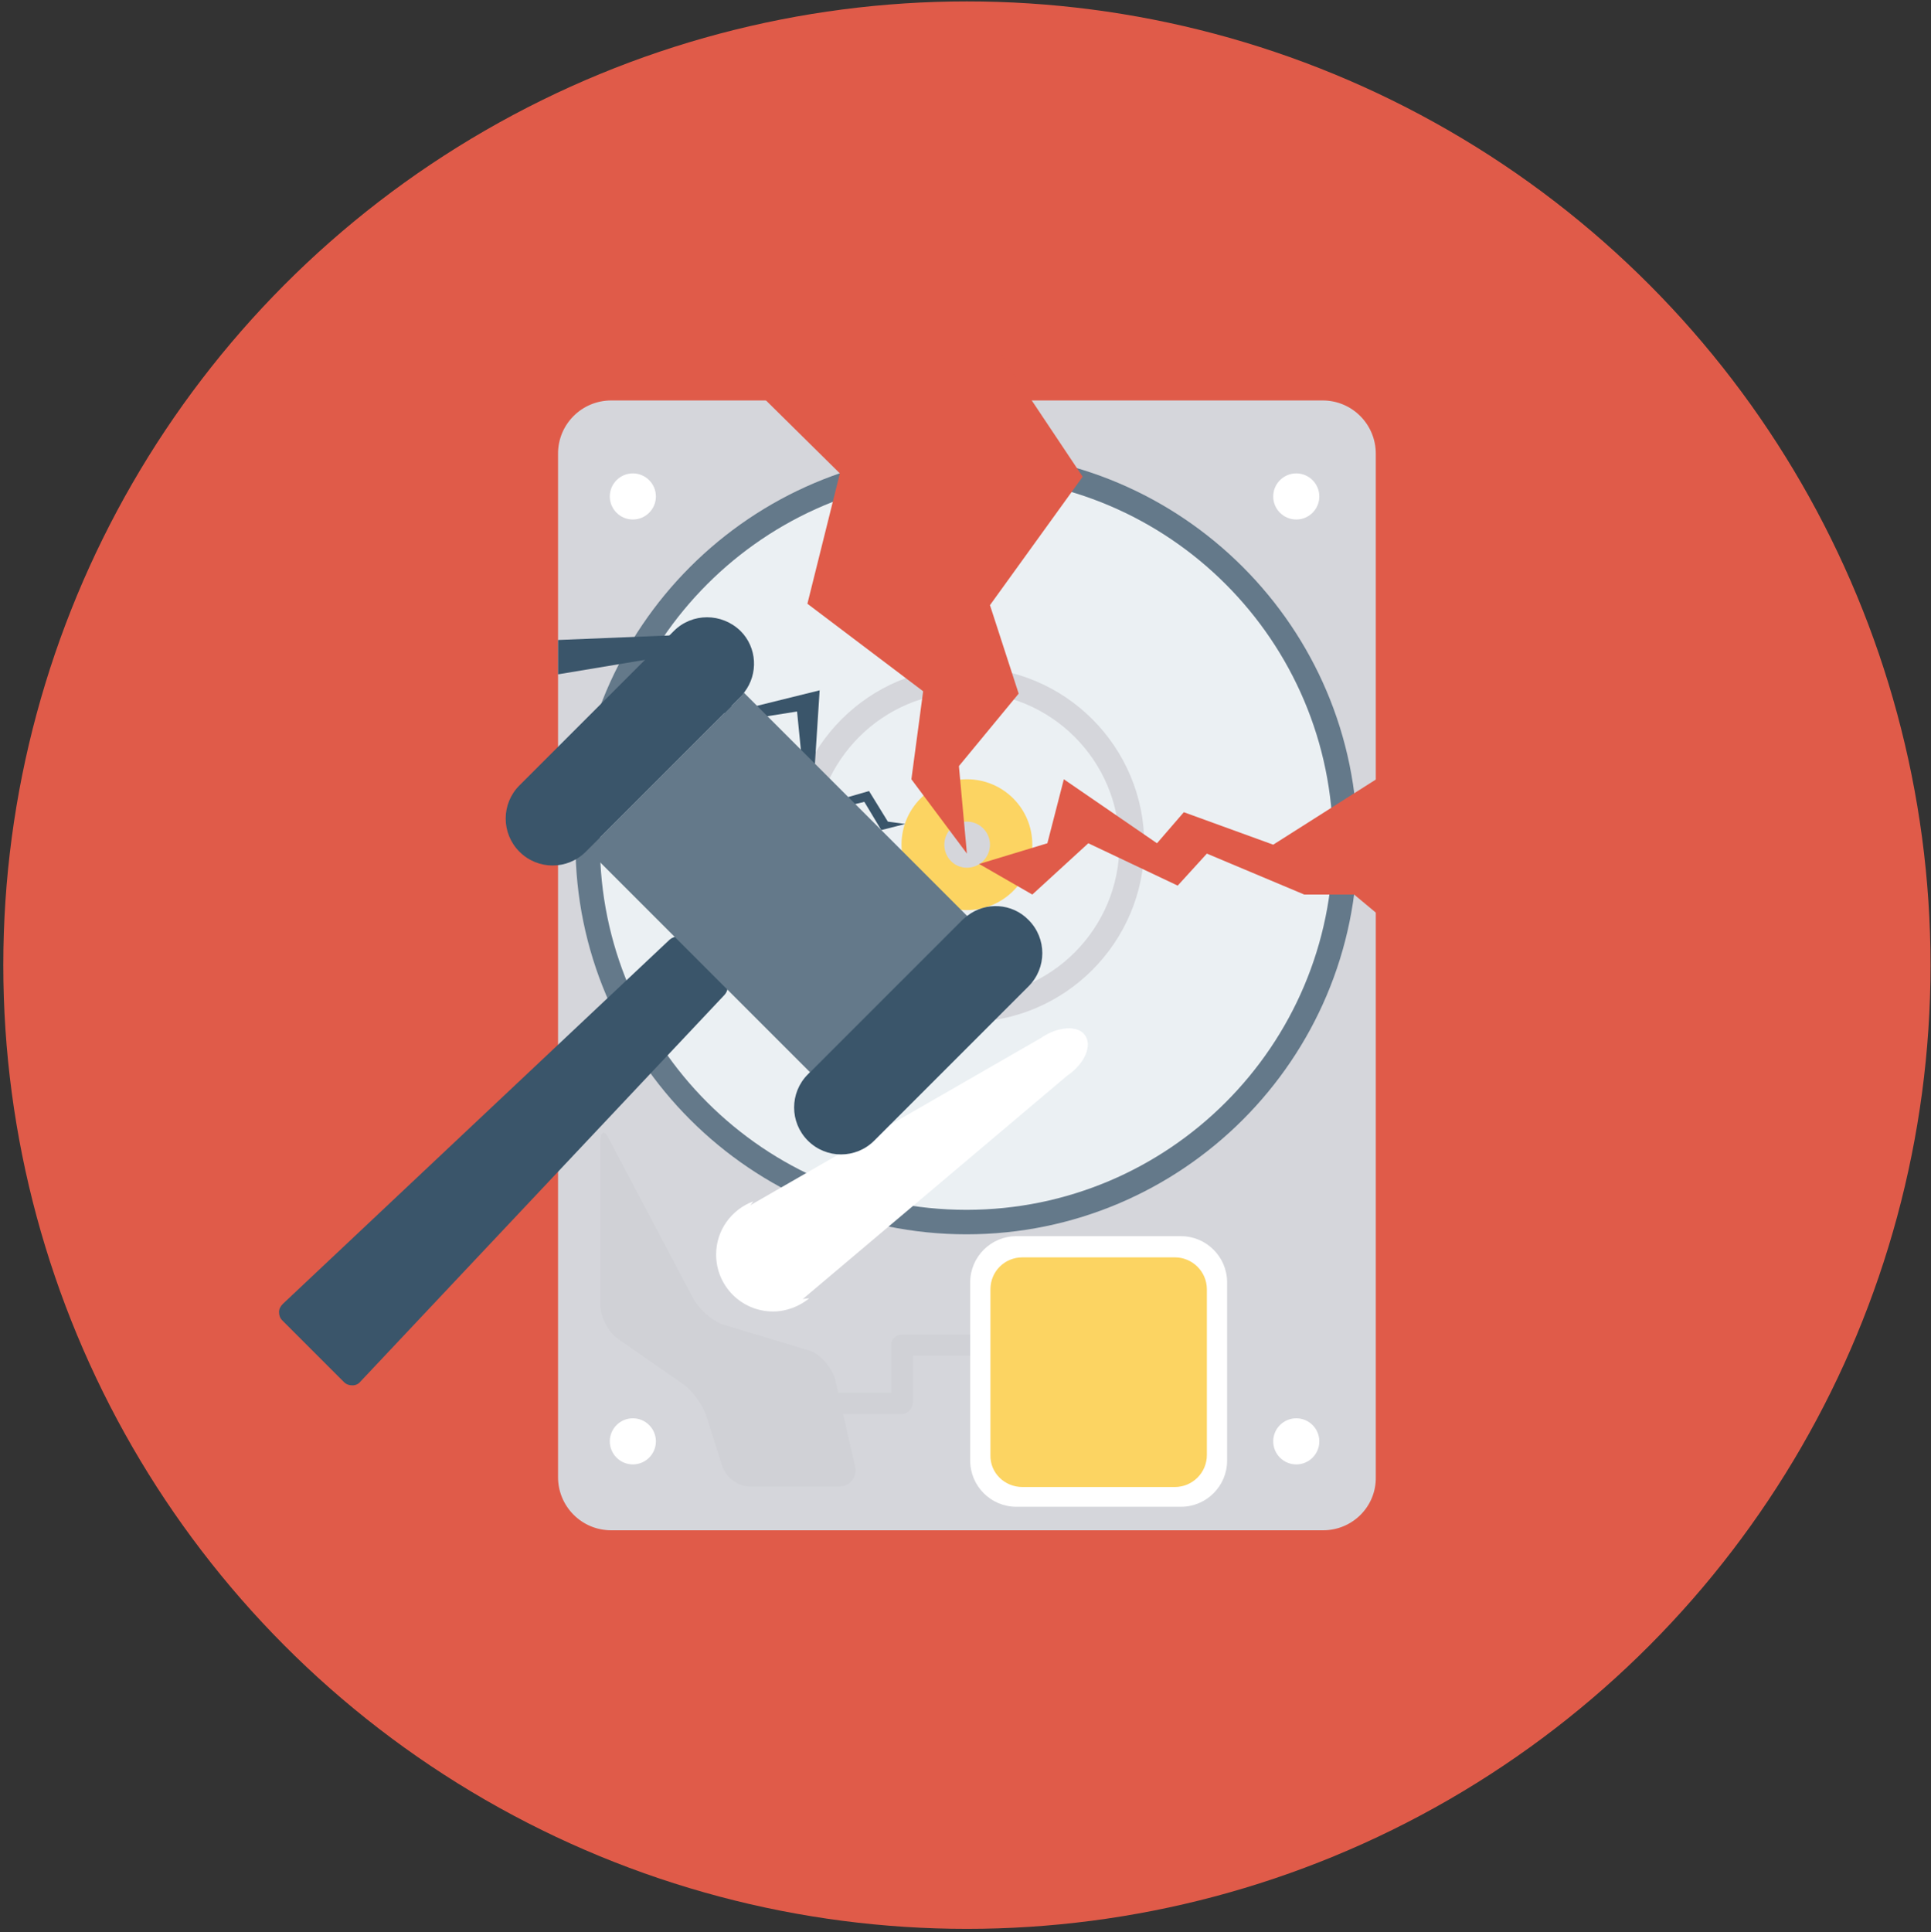<?xml version="1.0" encoding="utf-8"?>
<!-- Generator: Adobe Illustrator 22.0.1, SVG Export Plug-In . SVG Version: 6.00 Build 0)  -->
<svg version="1.1" id="Layer_1" xmlns="http://www.w3.org/2000/svg" xmlns:xlink="http://www.w3.org/1999/xlink" x="0px" y="0px"
	 viewBox="0 0 410.4 410.6" style="enable-background:new 0 0 410.4 410.6;" xml:space="preserve">
<rect x="0" y="0" width="410.4" height="410.6" fill="#333333" stroke="none"/>
<style type="text/css">
	.st0{fill:#E05B49;}
	.st1{fill:#D5D6DB;}
	.st2{fill:#FFFFFF;}
	.st3{fill:#64798A;}
	.st4{fill:#EBF0F3;}
	.st5{fill:#D5D6DB;stroke:#D5D6DB;stroke-width:3;stroke-miterlimit:10;}
	.st6{fill:#FCD462;}
	.st7{fill:#D0D1D6;}
	.st8{fill:#3A556A;}
	.st9{display:none;fill:#FCD462;stroke:#FFFFFF;stroke-width:0.25;stroke-miterlimit:10;}
	.st10{display:none;fill:#616E7D;}
</style>
<circle class="st0" cx="205.5" cy="205.1" r="204.8"/>
<g>
	<g>
		<path class="st1" d="M281.2,325.2H129.9c-6.3,0-11.3-5.1-11.3-11.3V96.4c0-6.3,5.1-11.3,11.3-11.3h151.2c6.3,0,11.3,5.1,11.3,11.3
			v217.5C292.5,320.2,287.4,325.2,281.2,325.2z"/>
		<g>
			<g>
				<path class="st2" d="M280.4,105.5c0,2.7-2.2,4.9-4.9,4.9c-2.7,0-4.9-2.2-4.9-4.9c0-2.7,2.2-4.9,4.9-4.9
					C278.2,100.6,280.4,102.8,280.4,105.5z"/>
			</g>
			<g>
				<path class="st2" d="M139.4,105.5c0,2.7-2.2,4.9-4.9,4.9s-4.9-2.2-4.9-4.9c0-2.7,2.2-4.9,4.9-4.9S139.4,102.8,139.4,105.5z"/>
			</g>
			<g>
				<path class="st2" d="M280.4,306.3c0,2.7-2.2,4.9-4.9,4.9c-2.7,0-4.9-2.2-4.9-4.9c0-2.7,2.2-4.9,4.9-4.9
					C278.2,301.4,280.4,303.6,280.4,306.3z"/>
			</g>
			<g>
				<path class="st2" d="M139.4,306.3c0,2.7-2.2,4.9-4.9,4.9s-4.9-2.2-4.9-4.9c0-2.7,2.2-4.9,4.9-4.9S139.4,303.6,139.4,306.3z"/>
			</g>
		</g>
		<path class="st3" d="M205.4,262.3c-45.8,0-83.1-37.3-83.1-83.1s37.3-83.1,83.1-83.1s83.1,37.3,83.1,83.1S251.3,262.3,205.4,262.3z
			"/>
		<path class="st4" d="M283.3,179.2c0,43-34.9,77.9-77.9,77.9s-77.9-34.9-77.9-77.9s34.9-77.9,77.9-77.9S283.3,136.2,283.3,179.2z"
			/>
		<g>
			<path class="st5" d="M205.5,215.7c-19.9,0-36.2-16.2-36.2-36.2c0-19.9,16.2-36.2,36.2-36.2s36.2,16.2,36.2,36.2
				C241.7,199.4,225.5,215.7,205.5,215.7z M205.5,145.6c-18.7,0-33.9,15.2-33.9,33.9s15.2,33.9,33.9,33.9s33.9-15.2,33.9-33.9
				S224.2,145.6,205.5,145.6z"/>
		</g>
		<path class="st6" d="M219.4,179.5c0,7.7-6.2,13.9-13.9,13.9s-13.9-6.2-13.9-13.9s6.2-13.9,13.9-13.9S219.4,171.8,219.4,179.5z"/>
		<g>
			<path class="st7" d="M191.7,300.5h-21.2V296h18.9v-10.1c0-1.3,1-2.3,2.3-2.3h27.8v4.5H194v10.1
				C193.9,299.4,192.9,300.5,191.7,300.5z"/>
		</g>
		<path class="st1" d="M210.4,179.5c0,2.7-2.2,4.9-4.9,4.9s-4.8-2.2-4.8-4.9s2.2-4.9,4.8-4.9C208.2,174.6,210.4,176.8,210.4,179.5z"
			/>
		<path class="st7" d="M127.6,242.7v34.7c0,2.5,1.7,5.7,3.7,7.1L145,294c2.1,1.4,4.3,4.5,5.1,6.9l3.4,10.7c0.8,2.4,3.4,4.3,5.9,4.3
			h18.8c2.5,0,4.1-2,3.5-4.4l-4.2-18.3c-0.6-2.4-2.9-5.2-5.2-6.1l-18.9-5.7c-2.3-0.9-5.1-3.5-6.2-5.7l-17.7-33.5
			C128.5,240,127.6,240.2,127.6,242.7z"/>
		<path class="st2" d="M169.5,277c-3.6,2.5-9.6,0.3-13.2-4.9l0,0c-3.7-5.3-3.7-11.6-0.1-14.1l65-37.4c3.6-2.5,7.9-2.8,9.4-0.6l0,0
			c1.6,2.2-0.1,6.1-3.8,8.6L169.5,277z"/>
		<path class="st2" d="M163.9,274.9c-1.5,0-3.9-1.4-5.9-4.2c-1.2-1.8-2-4.1-2.1-5.8c0-1,2.3-2.7,2.7-3.1l65-37.4l0.2-0.1
			c0.8-0.6,1.6-0.9,2.3-1.1c-0.4,0.5-1,1.2-1.8,1.7l-0.2,0.1l-57.3,48.3C166.7,273.5,164.4,274.9,163.9,274.9z"/>
		<path class="st2" d="M216,320.2c-5.4,0-9.8-4.4-9.8-9.8v-37.9c0-5.4,4.4-9.8,9.8-9.8h35c5.4,0,9.8,4.4,9.8,9.8v37.9
			c0,5.4-4.4,9.8-9.8,9.8H216z"/>
		<path class="st6" d="M217.3,316h32.4c3.7,0,6.8-3,6.8-6.8V274c0-3.8-3.1-6.8-6.8-6.8h-32.4c-3.8,0-6.8,3-6.8,6.8v35.2
			C210.4,313,213.5,316,217.3,316z"/>
		<path class="st2" d="M169.4,276.1c-11.9,0-15-13.7-9.3-20.8c-4.6,1.7-7.9,6.1-7.9,11.3c0,6.7,5.4,12.1,12.1,12.1
			c2.9,0,5.6-1.1,7.7-2.8C171.1,276,170.3,276.1,169.4,276.1z"/>
	</g>
	<polygon class="st0" points="162.7,85 178.5,100.6 171.6,128.3 196.2,146.9 193.7,165.6 205.5,181.4 203.8,162.8 216.5,147.4 
		210.4,128.6 230.1,101.3 212.4,74.8 226.1,67.8 158.2,67.8 	"/>
	<polygon class="st0" points="292.5,165.6 270.6,179.5 251.6,172.6 245.9,179.2 226.1,165.6 222.6,179.2 208.1,183.6 219.4,190.1 
		231.3,179.2 250.3,188.2 256.5,181.4 277.2,190.1 287.8,190.1 301,201.1 308.1,183.3 	"/>
	<polygon class="st8" points="118.6,136 148.1,134.8 156,151.2 174.2,146.7 172.6,171.6 184.7,168.1 188.7,174.6 192.4,175.1 
		187.3,176.4 183.7,170.4 171.6,173.3 169.4,151.2 155.5,153.4 143.8,139.1 118.6,143.3 	"/>
	<polygon class="st9" points="198.6,27.2 196.1,49.4 173.6,41.7 186.1,78.2 173.6,70.1 205.9,122.5 191.9,87.9 203.6,93.6 
		195.8,66.3 217.9,69.6 237.3,24.8 	"/>
</g>
<g>
	<path class="st8" d="M142.3,199.7l-82.2,77.4c-0.5,0.5-0.8,1.1-0.8,1.7c0,0.7,0.2,1.3,0.7,1.8l13.1,13.1c0.5,0.5,1.1,0.7,1.8,0.7
		c0.7,0,1.3-0.3,1.7-0.8l77.4-82.2c0.9-1,0.9-2.5-0.1-3.4l-8.3-8.3C144.8,198.8,143.3,198.8,142.3,199.7z"/>
	<path class="st10" d="M216.1,297.8c-0.5-0.5-1.2-0.8-1.9-0.8h-81.4c-0.7,0-1.4,0.3-1.9,0.8c-0.5,0.5-0.8,1.2-0.8,1.9v9.1h-9.3v9.1
		h-14.2v9.1h133.6v-9.1h-14.2v-9.1h-9.3v-9.1C216.8,299,216.6,298.3,216.1,297.8z"/>
	<path class="st3" d="M124.9,180.6l47.3,47.3l32.4-32.4c0.3-0.3,0.7-0.6,1-0.8l-47.5-47.5c-0.3,0.4-0.5,0.7-0.8,1L124.9,180.6z"/>
	<path class="st8" d="M205.6,194.6c-0.4,0.3-0.7,0.5-1,0.8l-32.4,32.4l-0.5,0.5c-3.9,3.9-3.9,10.2,0,14.1c3.9,3.9,10.2,3.9,14.1,0
		l32.8-32.8c3.9-3.9,3.9-10.2,0-14.1C215.1,191.9,209.5,191.6,205.6,194.6z"/>
	<path class="st8" d="M143.2,134.1l-32.8,32.8c-3.9,3.9-3.9,10.2,0,14.1c3.9,3.9,10.2,3.9,14.1,0l0.5-0.5l32.4-32.4
		c0.3-0.3,0.6-0.7,0.8-1c3-3.9,2.7-9.5-0.8-13C153.4,130.2,147.1,130.2,143.2,134.1z"/>
</g>
</svg>
